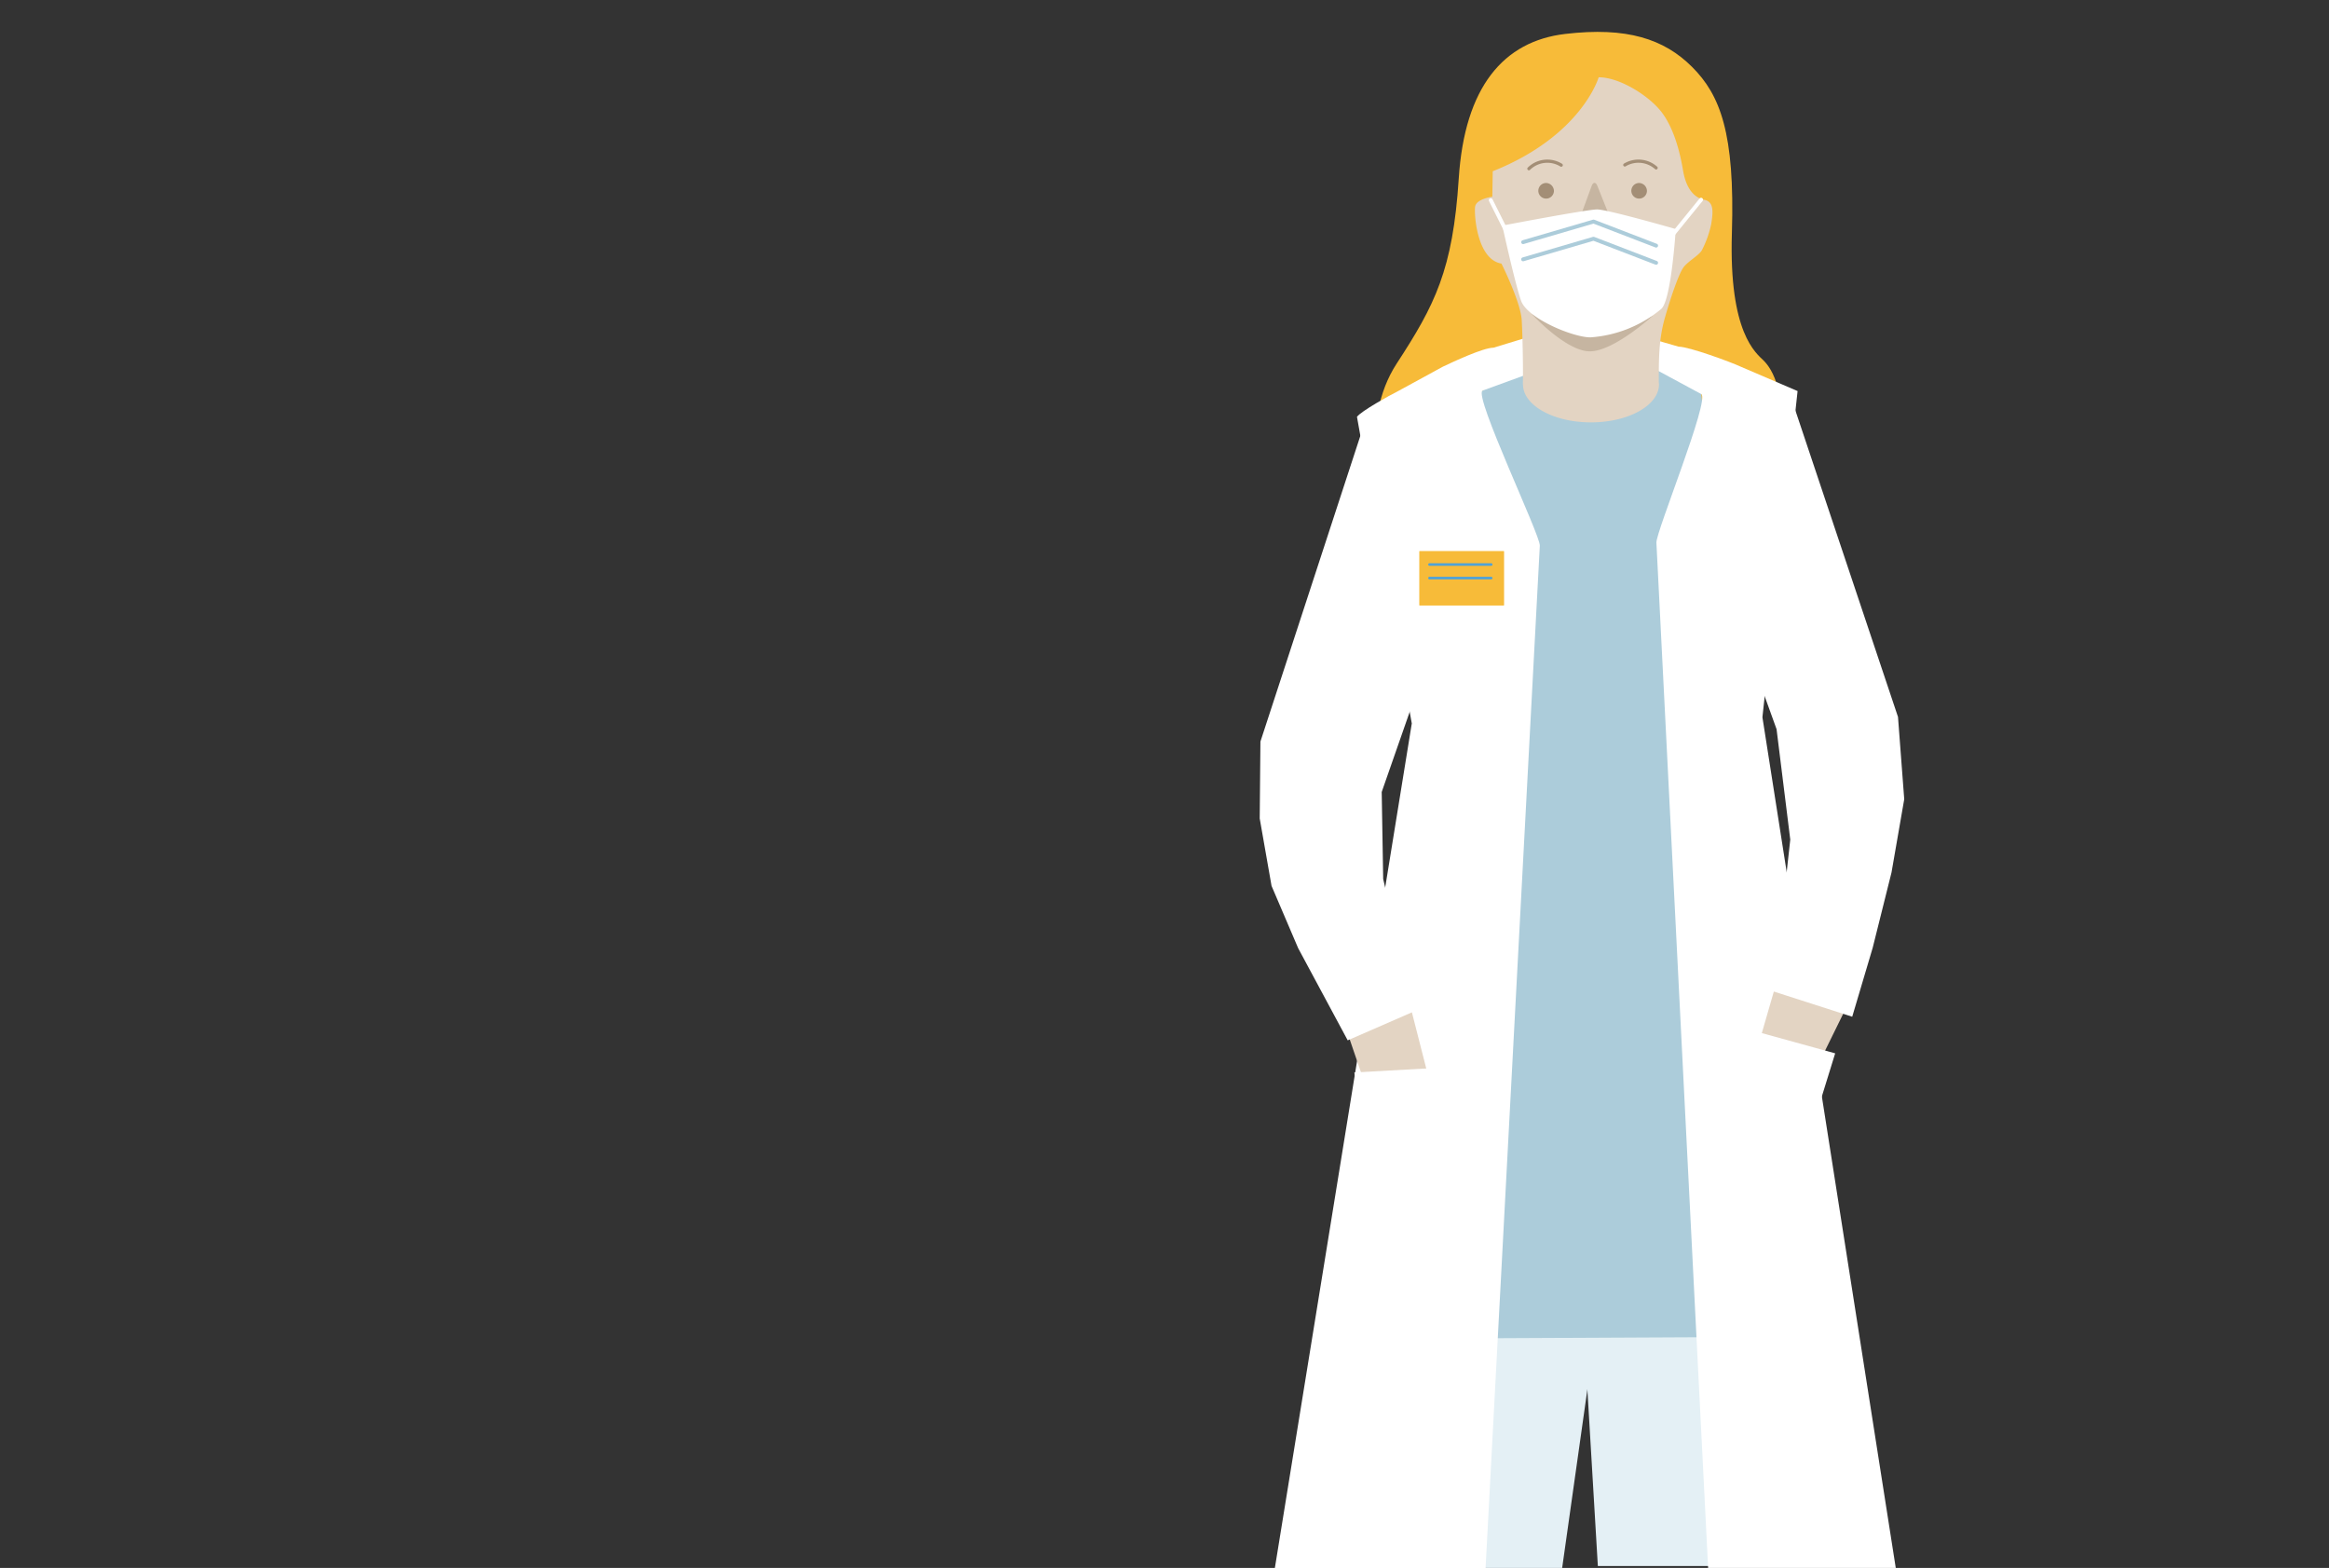 <?xml version="1.0" encoding="UTF-8"?>
<svg xmlns="http://www.w3.org/2000/svg" xmlns:xlink="http://www.w3.org/1999/xlink" width="358" height="241" viewBox="0 0 358 241">
  <rect x="0" y="0" width="358" height="241" fill="#333333" stroke="none"/>
  <defs>
    <clipPath id="clip-path">
      <rect id="Rechteck_499" data-name="Rechteck 499" width="99.072" height="236.099" fill="none"></rect>
    </clipPath>
    <clipPath id="clip-Eingliederungshilfe_links">
      <rect width="358" height="241"></rect>
    </clipPath>
  </defs>
  <g id="Eingliederungshilfe_links" clip-path="url(#clip-Eingliederungshilfe_links)">
    <g id="Gruppe_893" data-name="Gruppe 893" transform="translate(-16 -504.547)">
      <g id="Illu_01" transform="translate(209.635 509.448)">
        <g id="Gruppe_679" data-name="Gruppe 679" transform="translate(0 0)" clip-path="url(#clip-path)">
          <path id="Pfad_536" data-name="Pfad 536" d="M14.608,71.809S10.976,59.948,16.83,50.971s8.63-14.359,9.534-28.433S33.251,1.431,42.722.315s15.2.766,19.509,5.069,6.6,10.144,6.119,25.546,3.721,18.431,4.892,19.6,3.977,5.02,2.221,15.961Z" transform="translate(4.231 0)" fill="#f7bb39"></path>
          <path id="Pfad_537" data-name="Pfad 537" d="M9.144,175.062l.051.011-.056-.047Z" transform="translate(2.866 54.442)" fill="#238bcc"></path>
          <path id="Pfad_538" data-name="Pfad 538" d="M13.381,151,9.569,189.131h33.92l5.11-36.163Z" transform="translate(3.001 46.968)" fill="#e4f0f5"></path>
          <path id="Pfad_539" data-name="Pfad 539" d="M69.776,175.062l.005-.037-.056.047Z" transform="translate(21.864 54.442)" fill="#238bcc"></path>
          <path id="Pfad_540" data-name="Pfad 540" d="M37.929,152.6l2.153,36.3H73.8L75,150.767Z" transform="translate(11.894 46.897)" fill="#e4f0f5"></path>
          <path id="Pfad_541" data-name="Pfad 541" d="M23.8,47.865,14.9,189.717l64.7-.317L62.858,41.464l-21.2-5.626Z" transform="translate(4.671 11.148)" fill="#acccda"></path>
          <path id="Pfad_542" data-name="Pfad 542" d="M34.164,225,42.5,67.869c.093-1.6-10.171-22.985-8.809-23.834l8.525-3.107c1.362-.848.493-5.236-1.113-5.236l-5.723,1.746c-1.605,0-6.318,2.225-7.77,2.912l-7.173,3.911c-.8.376-5.48,2.962-6.041,3.807l8.425,47.126L1.774,225" transform="translate(0.556 11.102)" fill="#fff"></path>
          <path id="Pfad_543" data-name="Pfad 543" d="M68.952,44.14,60.2,40.388c-1.451-.687-7.926-3.07-9.533-3.07l-6.041-1.745c-1.606,0-.691,3.41.673,4.258l8.852,4.777c1.362.848-6.993,21.234-6.9,22.835L55.2,225.034H84.044L63.547,94.28" transform="translate(13.727 11.065)" fill="#fff"></path>
          <path id="Pfad_544" data-name="Pfad 544" d="M31.645,60.868H18.736a.063.063,0,0,0-.063.062v8.239a.064.064,0,0,0,.063.063H31.645a.064.064,0,0,0,.063-.063V60.93a.063.063,0,0,0-.063-.062" transform="translate(5.855 18.933)" fill="#f7bb39"></path>
          <line id="Linie_18" data-name="Linie 18" x2="9.488" transform="translate(26.095 81.868)" fill="none" stroke="#4fa2d6" stroke-linecap="round" stroke-linejoin="round" stroke-width="0.397"></line>
          <line id="Linie_19" data-name="Linie 19" x2="9.488" transform="translate(26.095 83.95)" fill="none" stroke="#4fa2d6" stroke-linecap="round" stroke-linejoin="round" stroke-width="0.397"></line>
          <path id="Pfad_545" data-name="Pfad 545" d="M60.45,24.152c-1.559-.311-2.807-1.712-3.275-4.513s-1.387-6.42-3.259-8.911S47.481,5.32,44.207,5.32c0,0-2.585,8.986-16.286,14.448l-.062,3.917s-2.494.311-2.651,1.556.313,8.093,4.055,8.716c0,0,2.962,5.913,3.118,8.715s.23,8.48.169,9.862h.021c.014,3.221,4.688,5.83,10.453,5.83s10.455-2.617,10.455-5.846a2.5,2.5,0,0,0-.03-.308c0-3.634,0-6.62.917-9.849.854-3.014,2.183-7,2.963-7.937s2.494-1.868,2.806-2.646a15.79,15.79,0,0,0,1.375-3.917c.254-1.647.5-3.4-1.063-3.709" transform="translate(7.897 1.655)" fill="#e3d4c3"></path>
          <path id="Pfad_546" data-name="Pfad 546" d="M42.724,15.741a4.076,4.076,0,0,1,4.81.452" transform="translate(13.397 4.711)" fill="none" stroke="#a38e76" stroke-linecap="round" stroke-linejoin="round" stroke-width="0.491"></path>
          <path id="Pfad_547" data-name="Pfad 547" d="M31.5,16.317a4.046,4.046,0,0,1,4.969-.547" transform="translate(9.877 4.713)" fill="none" stroke="#a38e76" stroke-linecap="round" stroke-linejoin="round" stroke-width="0.491"></path>
          <path id="Pfad_548" data-name="Pfad 548" d="M35,18.988a1.2,1.2,0,1,1-1.2-1.274A1.237,1.237,0,0,1,35,18.988" transform="translate(10.224 5.51)" fill="#a38e76"></path>
          <path id="Pfad_549" data-name="Pfad 549" d="M45.884,18.988a1.2,1.2,0,1,1-1.2-1.274,1.237,1.237,0,0,1,1.2,1.274" transform="translate(13.638 5.51)" fill="#a38e76"></path>
          <path id="Pfad_550" data-name="Pfad 550" d="M38.137,24.878a.816.816,0,0,1-.82-1.171l2.022-5.521c.236-.644.637-.649.891-.013L42.44,23.72a.788.788,0,0,1-.787,1.158Z" transform="translate(11.679 5.506)" fill="#a38e76" opacity="0.445"></path>
          <line id="Linie_20" data-name="Linie 20" x1="2.488" y1="4.968" transform="translate(35.515 25.866)" fill="none" stroke="#fff" stroke-linecap="round" stroke-linejoin="round" stroke-width="0.599"></line>
          <line id="Linie_21" data-name="Linie 21" y1="6.103" x2="4.959" transform="translate(62.888 25.795)" fill="none" stroke="#fff" stroke-linecap="round" stroke-linejoin="round" stroke-width="0.599"></line>
          <path id="Pfad_551" data-name="Pfad 551" d="M50.437,33.357s-5.957,5.468-9.66,5.468S31.8,33.033,31.8,33.033a23.611,23.611,0,0,0,18.637.324" transform="translate(9.972 10.275)" fill="#a38e76" opacity="0.445"></path>
          <path id="Pfad_552" data-name="Pfad 552" d="M28.39,23.3s12.975-2.483,14.575-2.483,12.087,3.015,12.087,3.015-.682,10.98-2.241,12.283a19.025,19.025,0,0,1-10.886,4.363c-2.667,0-9.694-2.9-10.652-5.63C30.3,32.058,28.39,23.3,28.39,23.3" transform="translate(8.902 6.474)" fill="#fff"></path>
          <path id="Pfad_553" data-name="Pfad 553" d="M30.825,27.415l10.821-3.166,9.621,3.7" transform="translate(9.666 7.543)" fill="none" stroke="#acccda" stroke-linecap="round" stroke-linejoin="round" stroke-width="0.599"></path>
          <path id="Pfad_554" data-name="Pfad 554" d="M30.825,25.4l10.821-3.166,9.621,3.7" transform="translate(9.666 6.917)" fill="none" stroke="#acccda" stroke-linecap="round" stroke-linejoin="round" stroke-width="0.599"></path>
          <path id="Pfad_555" data-name="Pfad 555" d="M8.826,113.809l5.281,15.426,8.773-4.225-3.6-14.086Z" transform="translate(2.767 34.503)" fill="#e3d4c3"></path>
          <path id="Pfad_556" data-name="Pfad 556" d="M16.911,43.994.11,95.395,0,107.213l1.819,10.363,4.092,9.576,7.615,14.167,10.229-4.46-4.774-20.333-.227-13.379,6.011-17.213Z" transform="translate(0 13.684)" fill="#fff"></path>
          <path id="Pfad_557" data-name="Pfad 557" d="M28.477,121.257l-17.4.964,3.154,21.572s.281,4.7,6.31,5.849a7.8,7.8,0,0,0,8.505-4.1Z" transform="translate(3.473 37.717)" fill="#fff"></path>
          <path id="Pfad_558" data-name="Pfad 558" d="M71.571,115.869l-4.136,8.413-8.758-4.509,2.582-8.931Z" transform="translate(18.4 34.478)" fill="#e3d4c3"></path>
          <path id="Pfad_559" data-name="Pfad 559" d="M64.024,42.823,80.48,91.971l.959,12.65-1.956,11.263-2.894,11.581-3.145,10.588-12.091-3.885,2.568-23.343L61.815,93.856,56.234,78.4Z" transform="translate(17.633 13.32)" fill="#fff"></path>
          <path id="Pfad_560" data-name="Pfad 560" d="M57.956,116.819l13.928,3.844-6.7,21.653s-1.063,4.814-7.171,4.586-5.093-6.58-5.093-6.58Z" transform="translate(16.573 36.337)" fill="#fff"></path>
        </g>
      </g>
    </g>
  </g>
</svg>
